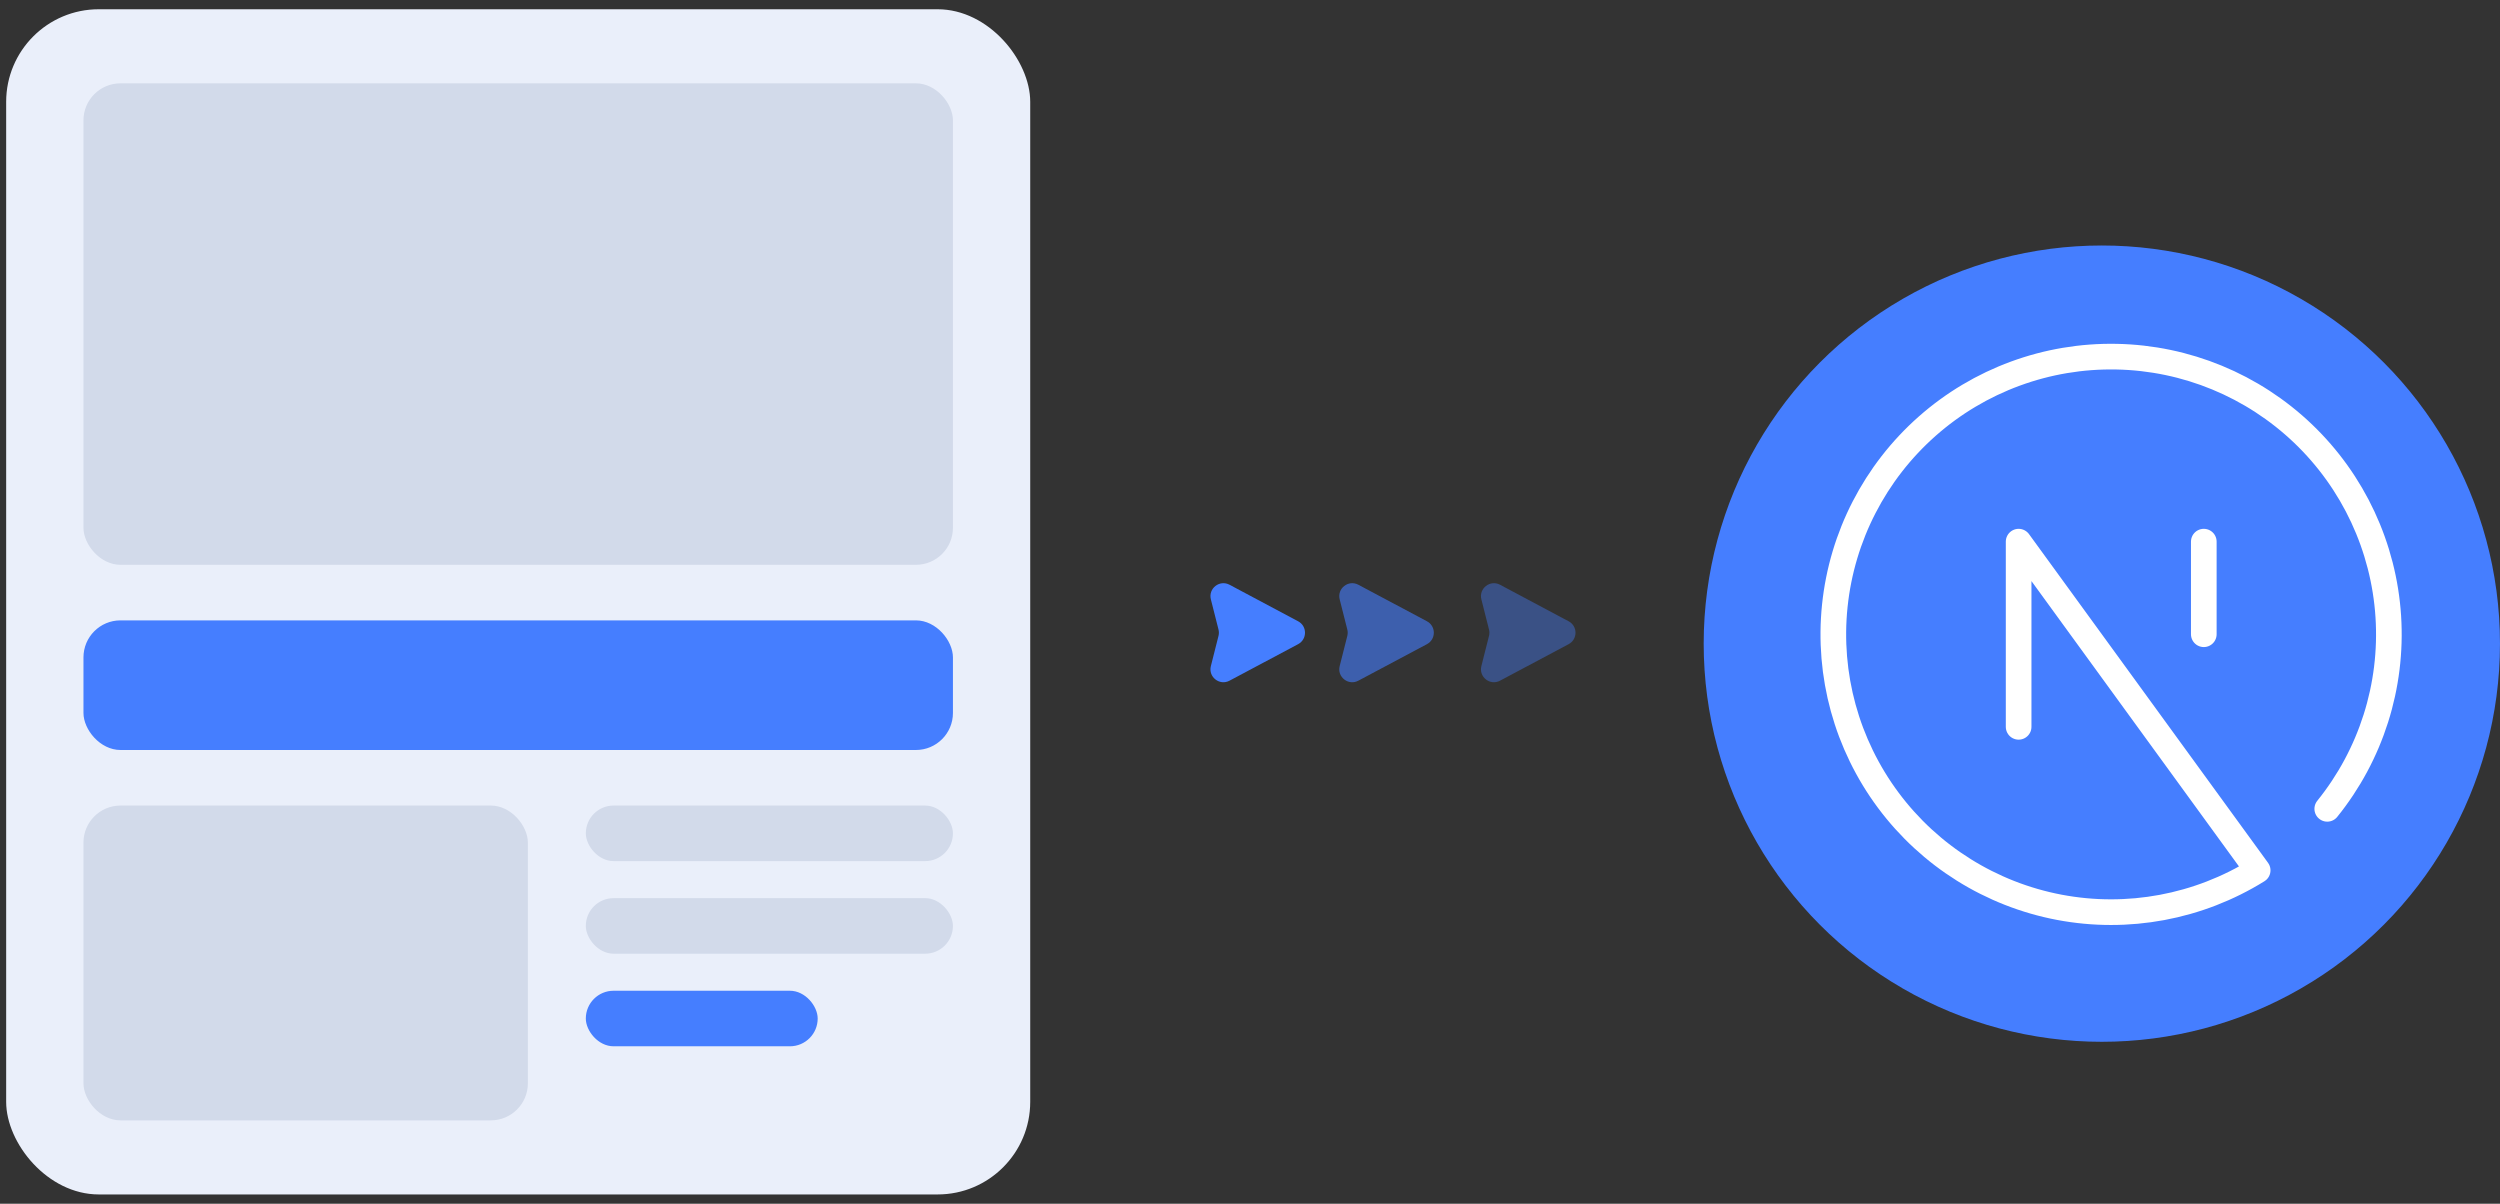 <svg width="135" height="65" viewBox="0 0 135 65" fill="none" xmlns="http://www.w3.org/2000/svg">
<rect x="0" y="0" width="135" height="65" fill="#333333" stroke="none"/>
<rect x="0.333" y="0.5" width="55.299" height="64" rx="5" fill="#EAEFFA"/>
<rect x="4.507" y="4.5" width="46.952" height="26" rx="2" fill="#D2DAEA"/>
<rect x="4.507" y="33.5" width="46.952" height="7" rx="2" fill="#457EFF"/>
<rect x="4.507" y="43.5" width="23.998" height="17" rx="2" fill="#D2DAEA"/>
<rect x="31.634" y="43.5" width="19.824" height="3" rx="1.5" fill="#D2DAEA"/>
<rect x="31.634" y="48.5" width="19.824" height="3" rx="1.5" fill="#D2DAEA"/>
<rect x="31.634" y="53.5" width="12.521" height="3" rx="1.5" fill="#457EFF"/>
<path d="M70.099 34.785C70.594 34.521 70.594 33.812 70.099 33.549L66.394 31.576C65.858 31.291 65.238 31.777 65.387 32.366L65.799 33.995C65.827 34.108 65.827 34.226 65.799 34.338L65.387 35.968C65.238 36.556 65.858 37.043 66.394 36.757L70.099 34.785Z" fill="#457EFF"/>
<path opacity="0.6" d="M77.055 34.785C77.55 34.521 77.55 33.812 77.055 33.549L73.35 31.576C72.814 31.291 72.194 31.777 72.343 32.366L72.755 33.995C72.783 34.108 72.783 34.226 72.755 34.338L72.343 35.968C72.194 36.556 72.814 37.043 73.35 36.757L77.055 34.785Z" fill="#457EFF"/>
<path opacity="0.4" d="M84.707 34.785C85.201 34.521 85.201 33.812 84.707 33.549L81.002 31.576C80.466 31.291 79.845 31.777 79.994 32.366L80.406 33.995C80.435 34.108 80.435 34.226 80.406 34.338L79.994 35.968C79.845 36.556 80.466 37.043 81.002 36.757L84.707 34.785Z" fill="#457EFF"/>
<circle cx="113.499" cy="34.757" r="21.5" fill="#457EFF"/>
<path d="M109.006 39.249V29.249L121.914 46.999C118.719 48.983 114.896 49.695 111.202 48.994C107.508 48.292 104.211 46.229 101.966 43.212C99.721 40.196 98.691 36.446 99.08 32.706C99.469 28.965 101.248 25.508 104.066 23.017C106.883 20.527 110.534 19.186 114.293 19.26C118.053 19.333 121.648 20.817 124.366 23.415C127.084 26.014 128.726 29.539 128.968 33.292C129.21 37.044 128.034 40.751 125.672 43.677M119.005 34.249V29.249" stroke="white" stroke-width="1.385" stroke-linecap="round" stroke-linejoin="round"/>
</svg>
